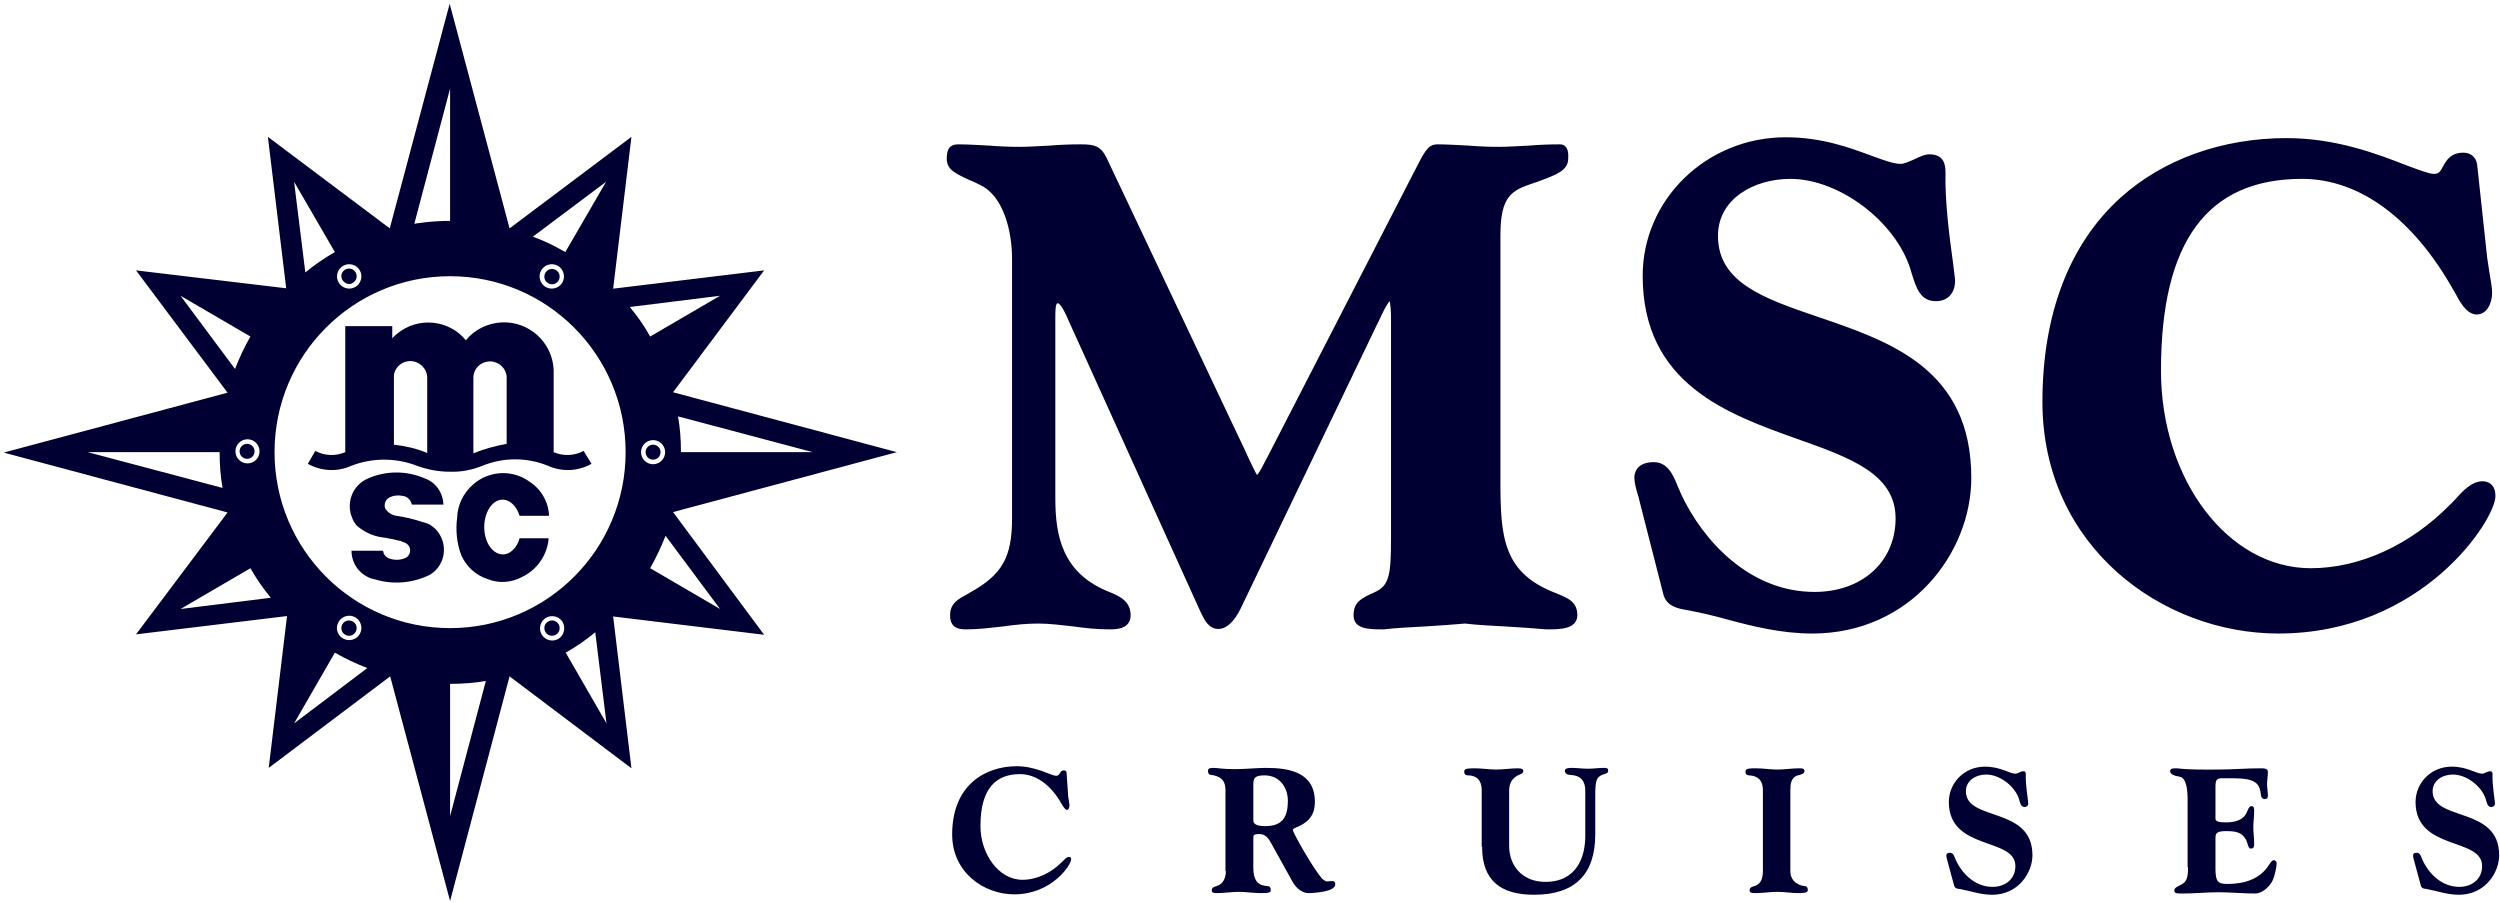 <svg width="601" height="217" viewBox="0 0 601 217" fill="none" xmlns="http://www.w3.org/2000/svg">
<path d="M83 152.6C83.9 153.1 85 152.8 85.5 151.9C86 151 85.7 149.9 84.8 149.4C83.9 148.9 82.8 149.2 82.3 150.1C81.8 151 82.1 152.1 83 152.6ZM57.6 108.5C57.6 109.5 58.4 110.3 59.4 110.3C60.4 110.3 61.2 109.5 61.2 108.5C61.2 107.5 60.4 106.7 59.4 106.7C58.4 106.7 57.6 107.5 57.6 108.5ZM84.8 68C85.7 67.5 86 66.4 85.5 65.5C85 64.6 83.9 64.3 83 64.8C82.1 65.3 81.8 66.4 82.3 67.3C82.9 68.2 84 68.6 84.8 68ZM133.6 64.9C132.7 64.4 131.6 64.7 131.1 65.6C130.6 66.5 130.9 67.6 131.8 68.1C132.7 68.6 133.8 68.3 134.3 67.4C134.8 66.5 134.5 65.4 133.6 64.9ZM131.8 149.4C130.9 149.9 130.6 151 131.1 151.9C131.6 152.8 132.7 153.1 133.6 152.6C134.5 152.1 134.8 151 134.3 150.1C133.8 149.2 132.7 148.9 131.8 149.4ZM161.8 123.1L215.6 108.7L161.8 94.3L183.7 65L147.4 69.4L151.8 32.9L122.5 54.9L108.1 0.9L93.7 54.9L64.4 32.9L68.8 69.3L32.7 65L54.7 94.4L0.9 108.8L54.7 123.2L32.7 152.5L69 148.1L64.6 184.6L93.8 162.6L108.2 216.6L122.5 162.6L151.8 184.7L147.4 148.2L183.7 152.6L161.8 123.1ZM195.4 108.7H163.7C163.7 105.8 163.5 102.9 163 100.1L195.4 108.7ZM21.1 108.7H52.8C52.8 111.6 53 114.5 53.5 117.3L21.1 108.7ZM145.7 43.7L135.9 60.6C133.3 59.1 130.9 57.9 128.1 56.9L145.7 43.7ZM135.2 67.9C134.4 69.3 132.6 69.8 131.2 69C129.8 68.2 129.3 66.4 130.1 65C130.9 63.6 132.7 63.1 134.1 63.9C135.5 64.7 136 66.5 135.2 67.9ZM108.2 21.3V53.1C103.4 53.1 99.6 53.8 99.6 53.8L108.2 21.3ZM82.5 63.9C83.9 63.1 85.7 63.6 86.5 65C87.3 66.4 86.8 68.2 85.4 69C84 69.8 82.2 69.3 81.4 67.9C80.6 66.5 81.1 64.7 82.5 63.9ZM80.5 60.6C77.9 62.1 75.7 63.6 73.4 65.5L70.7 43.7L80.5 60.6ZM62.4 108.5C62.4 110.1 61.1 111.4 59.5 111.4C57.9 111.4 56.6 110.1 56.6 108.5C56.6 106.9 57.9 105.6 59.5 105.6C61.1 105.6 62.4 106.9 62.4 108.5ZM43.4 71.1L60.2 80.9C58.7 83.5 57.6 85.9 56.5 88.7L43.4 71.1ZM43.4 146.4L60.2 136.6C61.7 139.2 63.2 141.4 65.1 143.7L43.4 146.4ZM70.7 173.9L80.5 156.9C83.1 158.4 85.5 159.5 88.3 160.6L70.7 173.9ZM81.4 149.5C82.2 148.1 84 147.6 85.4 148.4C86.8 149.2 87.3 151 86.5 152.4C85.7 153.8 83.9 154.3 82.5 153.5C81 152.7 80.6 150.9 81.4 149.5ZM108.2 196.2V164.4C111.1 164.4 114 164.2 116.8 163.7L108.2 196.2ZM134.2 153.6C132.8 154.4 131 153.9 130.2 152.5C129.4 151.1 129.9 149.3 131.3 148.5C132.7 147.7 134.5 148.2 135.3 149.6C136 151 135.6 152.8 134.2 153.6ZM136 156.9C138.6 155.4 140.8 153.9 143.1 152L145.8 173.9L136 156.9ZM108.2 151C84.9 151 66 132.1 66 108.7C66 85.3 84.9 66.4 108.2 66.4C131.5 66.4 150.4 85.3 150.4 108.7C150.4 132.1 131.5 151 108.2 151ZM173.1 71.1L156.3 80.9C154.8 78.2 153.3 76.1 151.4 73.8L173.1 71.1ZM154.1 108.7C154.1 107.1 155.4 105.8 157 105.8C158.6 105.8 159.9 107.1 159.9 108.7C159.9 110.3 158.6 111.6 157 111.6C155.4 111.6 154.1 110.3 154.1 108.7ZM160 128.8L173.1 146.4L156.3 136.6C157.8 133.9 158.9 131.6 160 128.8ZM158.8 108.7C158.8 107.7 158 106.9 157 106.9C156 106.9 155.2 107.7 155.2 108.7C155.2 109.7 156 110.5 157 110.5C158 110.5 158.8 109.7 158.8 108.7Z" fill="#000033"/>
<path fill-rule="evenodd" clip-rule="evenodd" d="M92.1 132.3C92.1 133.1 92.6 133.8 93.4 134.2C94.7 134.7 96.1 134.7 97.3 134.2C98.1 133.9 98.6 133.2 98.6 132.3C98.6 131.5 98.1 130.8 97.4 130.5C96.8 130.2 96.2 130 95.6 129.9C94.8 129.7 94 129.5 93.2 129.4C92.8 129.3 92.4 129.2 92 129.2C89.7 128.9 87.5 127.9 85.7 126.3C85.3 125.8 84.9 125.2 84.7 124.6C83.1 121 84.7 116.7 88.3 115.1C92.7 113.1 97.7 113.1 102.1 115C104.7 115.9 106.5 118.4 106.6 121.3H99C98.8 120.2 97.9 119.3 96.7 119.2C95.7 119 94.7 119.1 93.8 119.5C92.8 119.9 92.2 121.1 92.6 122.2C93.2 123.2 94.1 123.8 95.3 124C97.4 124.3 99.5 124.8 101.6 125.5C102.5 125.7 103.3 126 104 126.6C104.7 127.1 105.3 127.8 105.7 128.5C107.7 131.8 106.7 136.2 103.3 138.2C99.2 140.2 94.5 140.6 90.2 139.3C86.9 138.7 84.5 135.8 84.5 132.4H92.1V132.3ZM132 124.1C131.9 120.7 130.1 117.6 127.3 115.8C123.2 112.8 117.5 113.1 113.7 116.5C111.4 118.5 110 121.4 109.9 124.4C109.5 127.5 109.8 130.6 110.9 133.5C112.1 136.2 114.4 138.3 117.2 139.2C119.9 140.3 122.9 140.1 125.5 138.7C129.1 137 131.6 133.4 131.9 129.4H124.9C124.5 130.9 123.7 132 122.7 132.7C120.5 134.2 117.8 132.7 116.8 129.4C115.8 126.1 116.8 122.2 119 120.7C121.2 119.2 123.9 120.7 124.9 124H132V124.1ZM121.8 106.7V90.5C121.6 88.3 119.6 86.7 117.4 86.9C115.4 87.1 113.8 88.7 113.8 90.8V109C116.4 107.9 119.1 107.2 121.8 106.7ZM102.7 108.9V90.8C102.7 88.6 100.8 86.8 98.6 86.8C96.7 86.8 95 88.2 94.7 90.1V106.9C97.4 107.2 100.1 107.8 102.7 108.9ZM142.2 111.5C139 113.3 135.2 113.5 131.8 112C126.7 109.9 121 109.9 115.9 112C113.4 113 110.8 113.5 108.1 113.4C105.4 113.4 102.8 112.9 100.3 112C95.2 110 89.5 110 84.4 112C81.1 113.5 77.2 113.3 74 111.5L75.8 108.4C78 109.6 80.7 109.7 83 108.7V78.4H94.3V81.3C94.7 80.9 95.1 80.5 95.5 80.2C100.5 76.1 107.9 76.8 112 81.8C114.1 79.2 117.2 77.7 120.6 77.5C127.2 77.2 132.8 82.3 133.1 88.9V108.7C135.4 109.7 138.1 109.6 140.3 108.4L142.2 111.5Z" fill="#000033"/>
<path d="M371.7 151.3C368.4 151 365.1 150.8 361.9 150.6C358.7 150.4 355.4 150.3 352.2 149.9C348.9 150.2 345.7 150.4 342.5 150.6C339.3 150.8 336 150.9 332.7 151.3H332.3C328.9 151.3 325.4 151.2 325.4 147.9C325.4 144.7 327.3 143.8 330.4 142.4C334 140.8 334.4 138.3 334.4 129.2V76.2C334.4 74.4 334.2 73 334.1 72.4C333.5 72.9 332.5 74.9 331.5 77.1L330.8 78.5L298.3 146.2C296.7 149.5 294.8 151.2 292.9 151.2C290.6 151.2 289.6 149.1 288.8 147.5L288.7 147.3L256.9 77.1C255.3 73.3 254.5 72.9 254.3 72.9C254.1 72.9 253.7 72.9 253.7 76V119.7C253.7 128.8 255.3 137.9 266.9 142.4C269.4 143.4 271.8 144.7 271.8 147.9C271.8 151.3 268.2 151.3 266.7 151.3C263.8 151.3 260.9 151 258.1 150.6C255.3 150.3 252.4 149.9 249.6 149.9C246.8 149.9 243.9 150.2 241.1 150.6C238.3 150.9 235.4 151.3 232.5 151.3C230.9 151.3 228.4 151.3 228.4 147.9C228.4 145 230.4 144 232.6 142.8L233.1 142.5C240.9 138.2 243.3 134 243.3 124.6V62.2C243.3 55.7 241.3 47.2 235.7 44.5C234.7 44 233.9 43.6 233.1 43.3C229.4 41.6 227.6 40.7 227.6 38.1C227.6 35.7 228.4 34.7 230.4 34.7C232.9 34.7 235.4 34.9 237.8 35C240.2 35.2 242.7 35.3 245.1 35.3C247.5 35.3 250 35.1 252.4 35C254.8 34.8 257.3 34.7 259.8 34.7C263.1 34.7 264.6 35.1 266 37.9L297.8 105.1C298.7 106.9 299.4 108.5 300 109.8C301 111.9 301.8 113.6 302.2 114.2C302.7 113.7 303.6 112 304.3 110.6C304.7 109.9 305.1 109.1 305.5 108.3L341.2 38.9C343 35.5 343.8 34.7 345.6 34.7C348.1 34.7 350.6 34.9 353 35C355.4 35.2 357.9 35.3 360.3 35.3C362.7 35.3 365.2 35.1 367.6 35C370 34.8 372.5 34.7 375 34.7C375.6 34.7 376.1 34.9 376.4 35.3C376.9 35.9 377.1 36.8 377 38.1C377 41 374.2 42 369.6 43.7L368.7 44C363.3 45.8 360.7 47.1 360.7 56.7V115.5C360.7 129.1 361.3 137.6 373.8 142.5C377.1 143.8 379.2 144.7 379.2 148C379 151.3 375.1 151.3 371.7 151.3ZM435.7 152.3C459.3 152.3 473.9 132.9 473.9 114.9C473.9 88.7 454.4 82.1 437.1 76.2C424.2 71.8 413 68 413 56.7C413 47.7 421.8 43 430.4 43C442.1 43 455.7 53.2 459.3 64.8L459.5 65.5C460.7 69.4 461.7 72.4 465.4 72.4C468.2 72.4 470 70.5 470 67.5C470 66.9 469.8 65.7 469.5 63.1C468.7 57.5 467.5 48.1 467.7 41.5C467.7 39.5 467.3 37.1 463.8 37.1C462.8 37.1 461.6 37.6 460.2 38.3C459.1 38.8 457.6 39.4 457 39.4C455.2 39.4 452.8 38.5 449.8 37.4C444.9 35.6 438.1 33 429.3 33C410.3 33 394.9 47.9 394.9 66.3C394.9 92.4 415.5 99.6 432 105.5C444.7 110 455.7 113.9 455.7 124.6C455.7 135 447.7 142.3 436.2 142.3C420.7 142.3 409.4 130.1 404.1 118.7C403.9 118.2 403.7 117.7 403.4 117.1C402.4 114.6 401.1 111.1 397.6 111.1C393.2 111.1 392.9 114 392.9 114.8C392.9 116 393.3 117.5 393.7 118.8C393.9 119.3 394 119.9 394.1 120.3L399.9 143C400.7 145.8 403.5 146.3 405.2 146.6C405.4 146.6 405.6 146.7 405.8 146.7C408.9 147.3 411.9 148 414.8 148.8C421.4 150.6 428.3 152.3 435.7 152.3ZM547.7 152.3C582.4 152.3 599.9 124.9 599.9 119.3C599.9 116.1 597.8 115.7 596.8 115.7C594.1 115.7 591.9 118.2 590.1 120.2C589.7 120.6 589.4 121 589 121.3C579.5 131 567.3 136.6 555.5 136.6C535.6 136.6 519.5 115.3 519.5 89.1C519.5 58.1 530.6 43 553.4 43C567.3 43 580.2 52.6 589.9 69.9C590 70 590.1 70.2 590.2 70.4C591.2 72.3 592.9 75.6 595.4 75.6C597.8 75.6 599.1 73 599.1 70.4C599.1 69.2 598.8 67.5 598.5 65.8C598.3 64.5 598.1 63.1 597.9 61.8L595.5 39.5C595.2 37.7 593.9 36.7 592.2 36.7C589.1 36.7 588.1 38.6 587.3 40C586.6 41.3 586.3 41.8 585.1 41.8C583.9 41.8 581.4 40.8 578.4 39.7C571.7 37.1 561.7 33.2 549.7 33.2C534.2 33.2 520 38.3 509.8 47.5C497.5 58.6 491 75.5 491 96.6C491 131.4 519.8 152.3 547.7 152.3ZM256.4 185.7C256.4 185.5 256.2 185.2 255.8 185.2C254.6 185.2 255 186.5 253.9 186.5C252.7 186.5 249.1 184.2 244.4 184.2C237 184.2 228.9 188.6 228.9 200.6C228.9 209.8 236.6 215 243.8 215C252.9 215 257.5 207.9 257.5 206.6C257.5 206.2 257.4 206 257 206C256.3 206 255.7 206.9 255.1 207.4C252.8 209.7 249.4 211.5 245.8 211.5C240 211.5 235.7 205.2 235.7 198.6C235.7 189.2 239.7 186.1 245.2 186.1C249 186.1 252.6 188.6 255.3 193.4C255.5 193.7 256 194.7 256.5 194.7C256.9 194.7 257.1 194.1 257.1 193.7C257.1 193.2 256.9 192.3 256.8 191.5L256.4 185.7ZM294.7 209.4C294.7 210.8 294.2 212.5 292.5 213C292.1 213.1 291.3 213.3 291.3 214C291.3 214.7 291.9 214.7 292.6 214.7C294.3 214.7 296.1 214.4 297.8 214.4C299.5 214.4 301.3 214.7 303 214.7C305 214.7 305.5 214.6 305.5 214C305.5 213.3 305.2 213 304.6 213C302.8 212.9 301.3 212.1 301.3 208.6V201.3C301.3 200.7 301.6 200.5 302.7 200.5C304.3 200.5 305 201.6 305.7 202.9L310.8 212.1C311.8 213.8 313.3 214.7 314.5 214.7C315.9 214.7 321 214.4 321 212.6C321 212.1 320.8 211.8 320.3 211.8C319.9 211.8 319.4 211.9 319 211.9C318.6 211.9 318.3 211.6 317.8 211.2C315.7 208.8 310.8 200.2 310.8 199.5C310.8 199.1 312.1 198.8 312.9 198.3C314.7 197.3 316.1 195.8 316.1 192.8C316.1 185.7 310.1 184.6 304.3 184.6C302.4 184.6 299.2 184.9 296.9 184.9C293.8 184.9 292.7 184.6 291.6 184.6C290.6 184.6 290.4 184.9 290.4 185.3C290.4 186 290.7 186.3 291.3 186.3C293.1 186.6 294.6 187.3 294.6 189.9V209.4H294.7ZM301.3 188.6C301.3 187 301.7 186.4 304 186.4C307.7 186.4 309.6 189.4 309.6 192.5C309.6 196.8 308 198.6 304.1 198.6C301.3 198.6 301.3 197.6 301.3 197.1V188.6ZM356.3 203.6C356.3 211.8 360.9 215.1 368.8 215.1C378.6 215.1 383.5 210.2 383.5 200.6V191.4C383.5 187.6 383.8 186.9 385.1 186.3C385.8 186 386.6 186 386.6 185.3C386.6 184.8 386.5 184.6 385.6 184.6C384.3 184.6 383 184.8 381.7 184.8C380.4 184.8 379.1 184.6 377.8 184.6C376.7 184.6 376.2 184.8 376.2 185.3C376.2 186 376.9 186.3 377.6 186.3C380 186.4 381.1 187.8 381.1 190V201C381.1 205.8 379.2 212 371.5 212C366.2 212 362.8 208.4 362.8 203.3V190C362.8 188.4 363.5 187.1 364.9 186.4C365.6 186.1 366.2 185.9 366.2 185.4C366.2 185 366 184.7 364.9 184.7C363.2 184.7 361.4 185 359.7 185C358 185 356.2 184.7 354.5 184.7C352.4 184.7 352 184.9 352 185.5C352 186.1 352.3 186.4 352.9 186.4C354.7 186.4 356.2 187.3 356.2 190V203.6H356.3ZM430.4 190C430.4 188.6 430.5 186.9 432.2 186.4C432.6 186.3 433.8 186.1 433.8 185.4C433.8 184.7 433.2 184.7 432.5 184.7C430.8 184.7 429 185 427.3 185C425.6 185 423.8 184.7 422.1 184.7C420.8 184.7 419.6 184.7 419.6 185.4C419.6 186.1 419.9 186.4 420.5 186.4C422.3 186.5 423.8 187.3 423.8 190V209.4C423.8 210.8 423.5 212.5 421.8 213C421.4 213.1 420.6 213.3 420.6 214C420.6 214.7 421.2 214.7 422.1 214.7C423.8 214.7 425.6 214.4 427.3 214.4C429 214.4 430.8 214.7 432.1 214.7C433.4 214.7 434.6 214.7 434.6 214C434.6 213.3 434.3 213 433.7 213C432.7 212.9 430.4 212.1 430.4 209.4V190ZM469.8 213C470 213.6 470.7 213.7 471.1 213.7C473.7 214.2 476.2 215.1 478.9 215.1C485.3 215.1 488.6 209.7 488.6 205.6C488.6 193.7 472.6 197.6 472.6 190.2C472.6 187.7 474.9 186.2 477.5 186.2C480.8 186.2 484.5 189.1 485.4 192.2C485.7 193.3 485.9 194 486.7 194C487.3 194 487.6 193.6 487.6 193.1C487.6 192.6 486.9 188.7 487 186.2C487 185.6 486.9 185.4 486.3 185.4C485.9 185.4 485 186 484.5 186C483.1 186 480.9 184.3 477.2 184.3C472.1 184.3 468.5 188.3 468.5 192.8C468.5 204.6 484.5 201.2 484.5 208.2C484.5 211.4 482 213.2 479 213.2C474.9 213.2 471.8 210.2 470.2 206.8C469.9 206.2 469.7 205 468.8 205C468.1 205 467.9 205.3 467.9 205.7C467.9 206.1 468.1 206.7 468.2 207.1L469.8 213ZM526 208.5C526 211 525.7 212 524.3 212.7C523.5 213.1 522.7 213.4 522.7 214.1C522.7 214.8 523.3 214.8 524.7 214.8C527.6 214.8 530.5 214.5 533.4 214.5C536.3 214.5 539.2 214.8 542.1 214.8C544.1 214.8 546.1 212.7 546.6 211C546.9 210.1 547.3 208.5 547.3 207.6C547.3 207.2 547.1 206.8 546.6 206.8C545.9 206.8 545.5 208.3 544 209.7C542.5 211.1 540 212.5 535.5 212.5C533.2 212.5 532.6 212 532.6 208.8V201.4C532.6 200.3 533 199.8 535.1 199.8C537.6 199.8 538.9 200.1 539.9 201.8C540.4 202.7 540.4 204 541.1 204C541.9 204 541.9 203.4 541.9 202.8C541.9 201.5 541.7 200.2 541.7 198.9C541.7 197.6 541.9 196.3 541.9 195C541.9 194.4 541.9 193.8 541.3 193.8C540.9 193.8 540.7 193.9 540.2 195.1C539.5 197 537.6 197.7 535.1 197.7C533.4 197.7 532.6 197.5 532.6 196.8V189.2C532.6 187.5 532.9 187.1 534.1 187.1H536.9C542 187.1 543.2 188.2 543.5 190.9C543.5 191.3 543.7 192.1 544.4 192.1C545 192.1 545.2 191.8 545.2 191.3C545.2 190.3 545 189.4 545 188.5C545 187.5 545.2 186.6 545.2 185.6C545.2 184.7 544.3 184.7 543.3 184.7C540 184.7 536.7 185 533.3 185C530 185 526.7 185.1 523.3 184.7C522.4 184.7 521.7 184.7 521.7 185.4C521.7 186.1 522.6 186.5 523.9 186.7C525.7 186.9 525.9 190.2 525.9 192.3V208.5H526ZM582 213C582.2 213.6 582.9 213.7 583.3 213.7C585.9 214.2 588.4 215.1 591.1 215.1C597.5 215.1 600.8 209.7 600.8 205.6C600.8 193.7 584.8 197.6 584.8 190.2C584.8 187.7 587.1 186.2 589.7 186.2C593 186.2 596.7 189.1 597.6 192.2C597.9 193.3 598.1 194 598.9 194C599.5 194 599.8 193.6 599.8 193.1C599.8 192.6 599.1 188.7 599.2 186.2C599.2 185.6 599.1 185.4 598.5 185.4C598.1 185.4 597.2 186 596.7 186C595.3 186 593.1 184.3 589.4 184.3C584.3 184.3 580.7 188.3 580.7 192.8C580.7 204.6 596.7 201.2 596.7 208.2C596.7 211.4 594.2 213.2 591.2 213.2C587.1 213.2 584 210.2 582.4 206.8C582.1 206.2 581.9 205 581 205C580.3 205 580.1 205.3 580.1 205.7C580.1 206.1 580.3 206.7 580.4 207.1L582 213Z" fill="#000033"/>
</svg>
